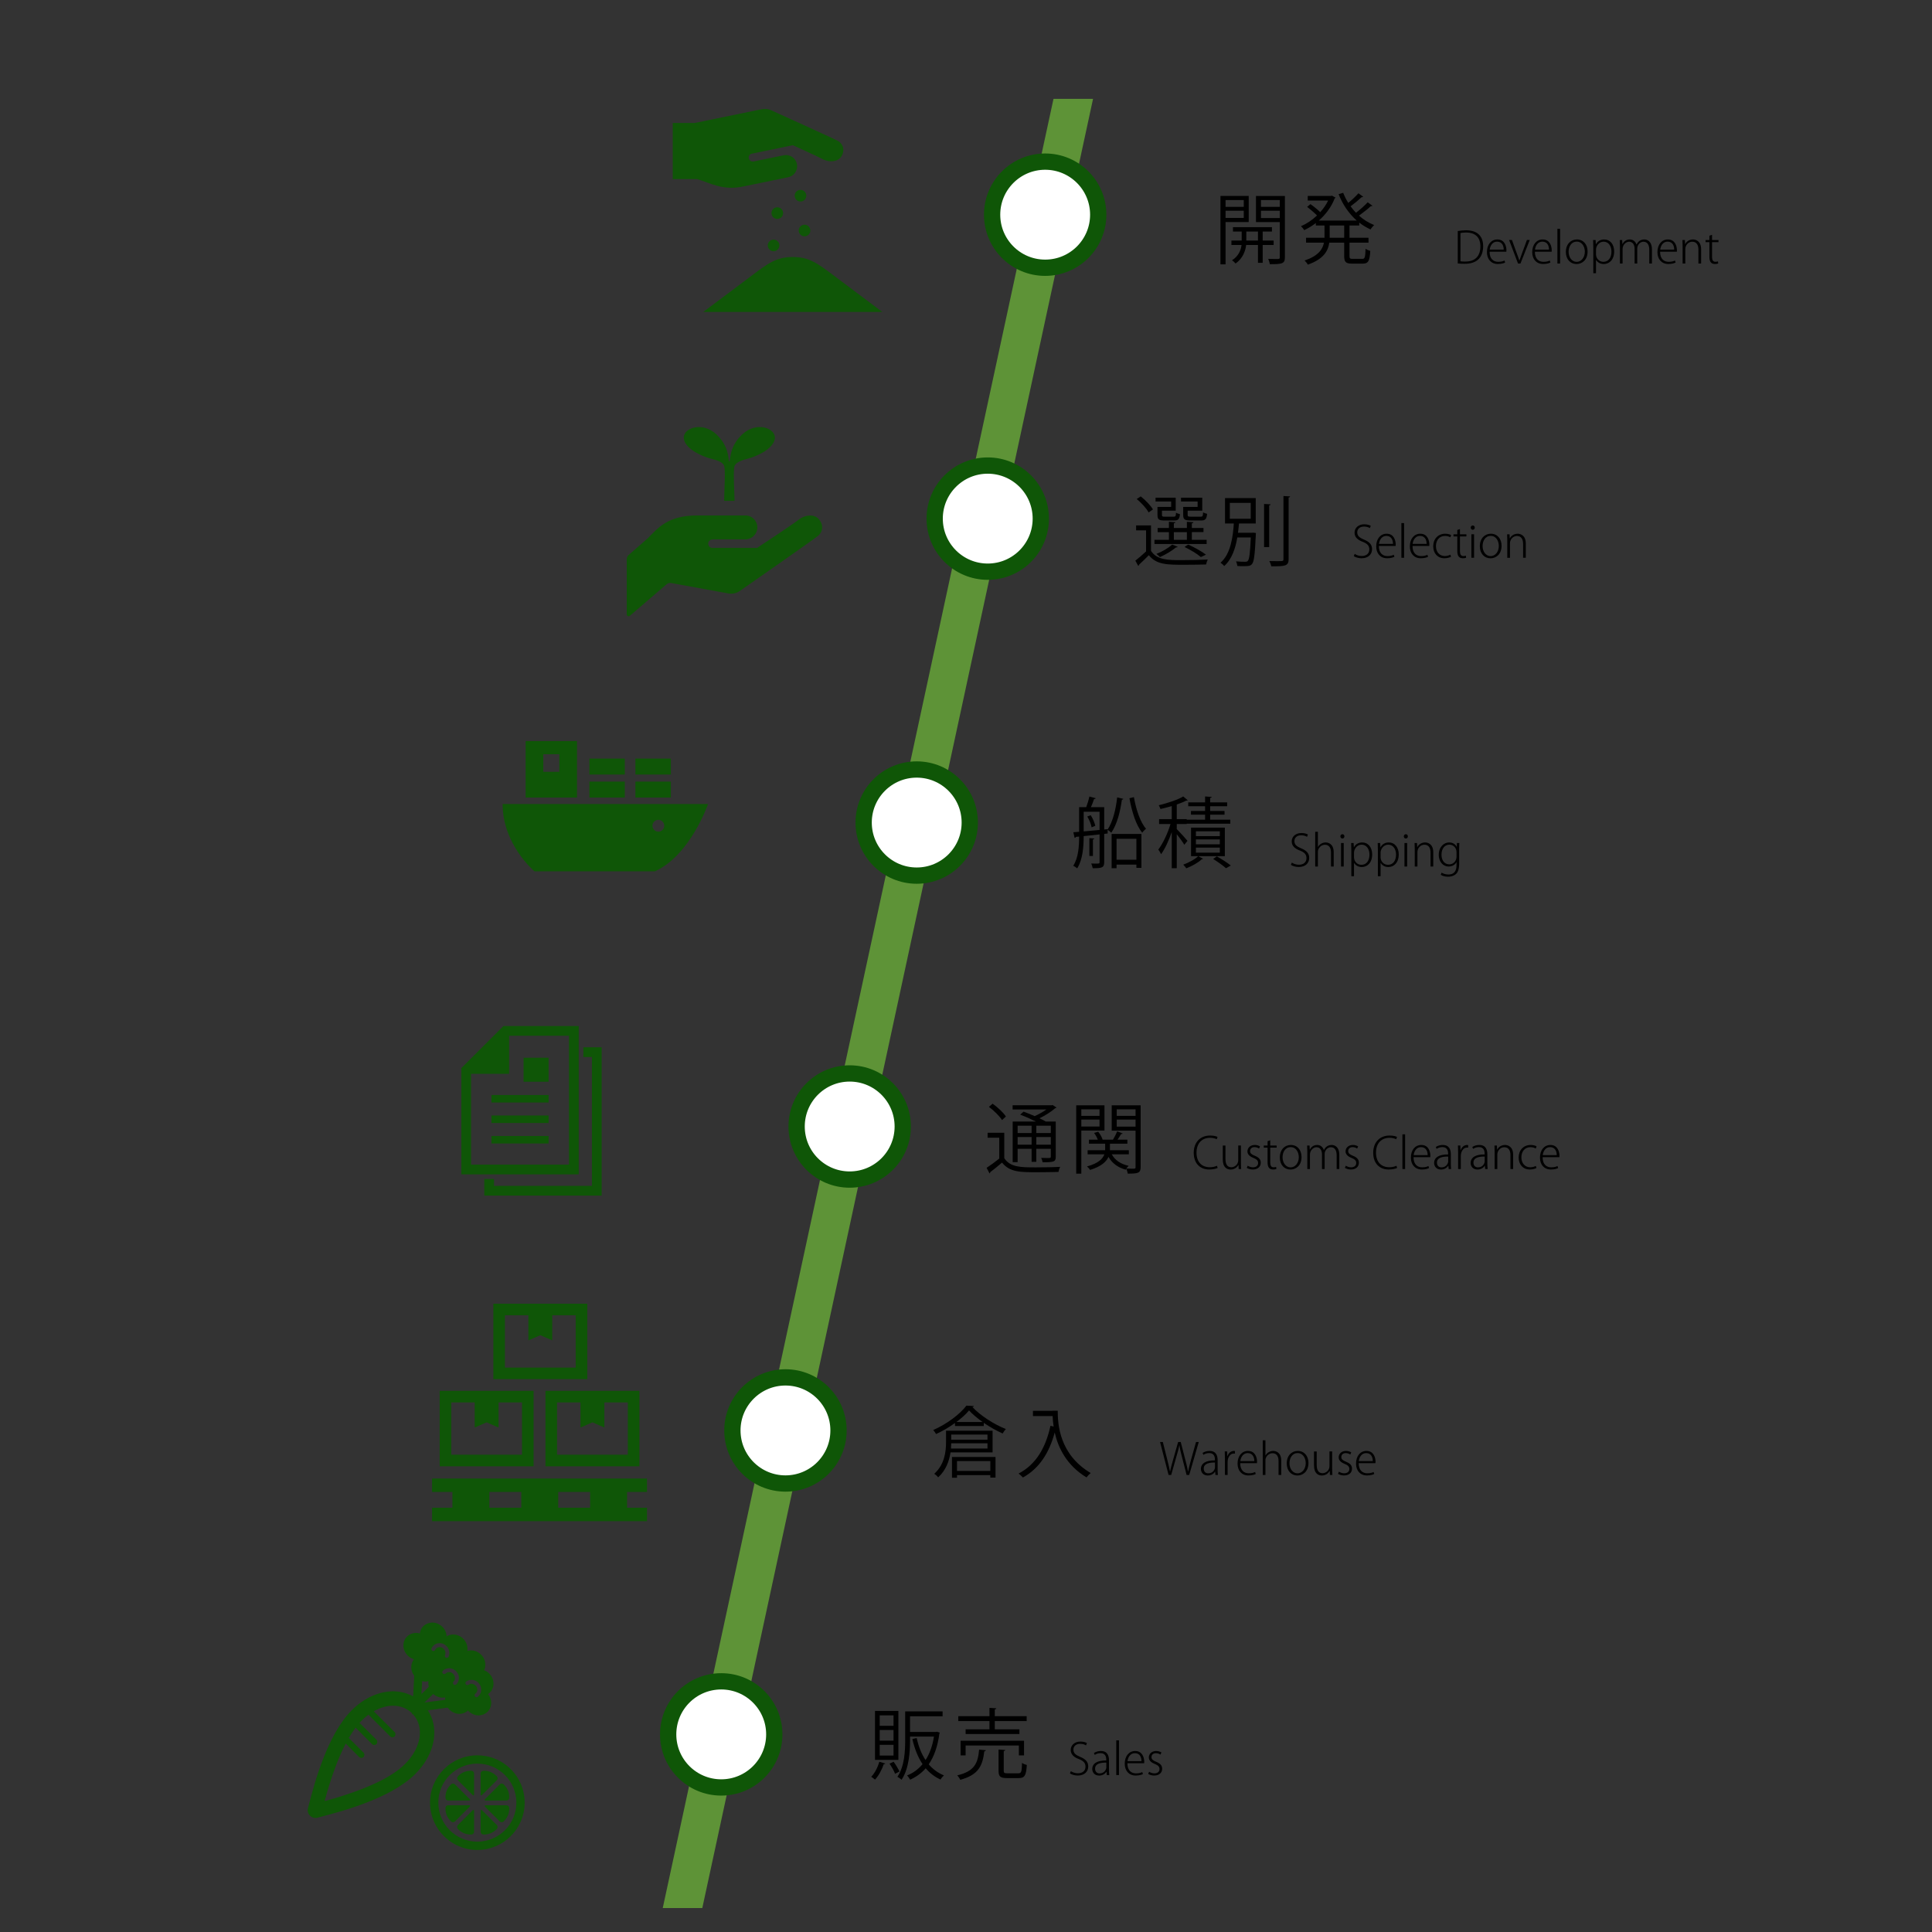 <?xml version="1.0" encoding="utf-8"?>
<!-- Generator: Adobe Illustrator 16.0.3, SVG Export Plug-In . SVG Version: 6.00 Build 0)  -->
<!DOCTYPE svg PUBLIC "-//W3C//DTD SVG 1.1//EN" "http://www.w3.org/Graphics/SVG/1.1/DTD/svg11.dtd">
<svg version="1.1" xmlns="http://www.w3.org/2000/svg" xmlns:xlink="http://www.w3.org/1999/xlink" x="0px" y="0px" width="801px"
	 height="801px" viewBox="0 0 801 801" enable-background="new 0 0 801 801" xml:space="preserve">
<rect x="0" y="0" width="801" height="801" fill="#333333" stroke="none"/>
<g id="レイヤー_3">
</g>
<g id="_x32_">
	<g>
		<path fill="#0F5607" d="M308.582,77.228c11.376-2.343,15.927-3.281,18.202-3.75c2.512-0.519,4.133-2.977,3.616-5.491
			c-0.521-2.512-2.977-4.129-5.49-3.611c0,0-9.48,1.956-12.518,2.58l0.045-0.041c-0.883,0.213-1.779-0.331-1.996-1.22
			c-0.209-0.887,0.333-1.783,1.22-1.997l0.062,0.015l16.991-3.5c0,0,10.374,4.68,12.767,5.967c2.578,1.191,6.009,0.92,7.4-1.408
			c1.394-2.328,0.877-4.936-1.443-6.324c-2.406-1.284-27.525-12.651-27.525-12.651c-1.927-0.878-3.125-0.729-5.586-0.221
			l-26.264,5.407h-9.147v23.264h10.118C294.489,75.846,299.684,79.224,308.582,77.228z"/>
		<path fill="#0F5607" d="M334.293,81.132c0-1.33-1.08-2.41-2.412-2.41c-1.33,0-2.41,1.08-2.41,2.41c0,1.333,1.081,2.411,2.41,2.411
			C333.213,83.543,334.293,82.465,334.293,81.132z"/>
		<path fill="#0F5607" d="M324.674,88.348c0-1.331-1.08-2.413-2.413-2.413c-1.33,0-2.413,1.082-2.413,2.413
			c0,1.332,1.083,2.412,2.413,2.412C323.593,90.76,324.674,89.68,324.674,88.348z"/>
		<path fill="#0F5607" d="M318.308,101.755c0,1.331,1.081,2.411,2.414,2.411c1.329,0,2.413-1.08,2.413-2.411s-1.083-2.41-2.413-2.41
			C319.389,99.345,318.308,100.424,318.308,101.755z"/>
		<path fill="#0F5607" d="M333.556,97.976c1.333,0,2.412-1.079,2.412-2.411c0-1.331-1.08-2.41-2.412-2.41
			c-1.33,0-2.41,1.079-2.41,2.41C331.146,96.896,332.227,97.976,333.556,97.976z"/>
		<path fill="#0F5607" d="M345.556,114.148c-6.748-5.061-10.121-7.591-16.872-7.591c-6.747,0-10.121,2.53-16.868,7.591
			c-6.744,5.062-20.242,15.184-20.242,15.184h74.223C365.798,129.332,352.3,119.21,345.556,114.148z"/>
	</g>
	<g>
		<g>
			<path fill="#0F5607" d="M213.391,735.333c-1-1.289-2.164-2.447-3.453-3.454c-3.324-2.585-7.502-4.128-12.035-4.128
				c-10.815,0-19.617,8.797-19.617,19.617c0,3.561,0.956,6.906,2.621,9.786c1.727,2.986,4.223,5.483,7.211,7.209
				c2.878,1.665,6.225,2.622,9.784,2.622c10.821-0.001,19.624-8.803,19.624-19.617C217.525,742.834,215.985,738.656,213.391,735.333
				z M197.905,763.541c-8.932,0-16.174-7.24-16.174-16.174c0-8.933,7.242-16.176,16.174-16.176c8.936,0,16.176,7.243,16.176,16.176
				C214.081,756.301,206.84,763.541,197.905,763.541z"/>
			<path fill="#0F5607" d="M196.362,750.401c-0.114-0.047-0.245-0.021-0.332,0.066l-6.161,6.161
				c-0.256,0.257-0.385,0.615-0.35,0.977c0.036,0.362,0.238,0.614,0.531,0.892c0,0,0.944,0.988,2.314,1.558
				c1.37,0.566,2.736,0.534,2.736,0.534c0.379,0.001,0.727-0.023,1.007-0.254c0.281-0.23,0.443-0.575,0.443-0.939l-0.001-8.712
				C196.548,750.561,196.475,750.45,196.362,750.401z"/>
			<path fill="#0F5607" d="M199.451,744.331c0.113,0.047,0.244,0.021,0.331-0.065l6.161-6.161c0.256-0.257,0.385-0.614,0.351-0.977
				c-0.035-0.361-0.239-0.615-0.532-0.891c0,0-0.943-0.99-2.313-1.557c-1.37-0.568-2.737-0.535-2.737-0.535
				c-0.378-0.001-0.726,0.023-1.006,0.254c-0.28,0.231-0.443,0.576-0.443,0.938v8.713
				C199.263,744.175,199.337,744.285,199.451,744.331z"/>
			<path fill="#0F5607" d="M194.87,748.64c-0.046-0.112-0.156-0.187-0.28-0.187h-8.713c-0.363,0-0.708,0.161-0.938,0.442
				c-0.232,0.281-0.266,0.603-0.255,1.006c0,0-0.032,1.367,0.534,2.736c0.569,1.371,1.558,2.313,1.558,2.313
				c0.268,0.269,0.529,0.497,0.892,0.533c0.361,0.033,0.719-0.095,0.976-0.352l6.163-6.161
				C194.891,748.886,194.917,748.755,194.87,748.64z"/>
			<path fill="#0F5607" d="M200.941,746.311c0.048,0.113,0.158,0.188,0.281,0.188h8.713c0.363,0,0.708-0.162,0.938-0.442
				c0.23-0.281,0.266-0.604,0.255-1.008c0,0,0.032-1.365-0.535-2.736c-0.568-1.369-1.557-2.312-1.557-2.312
				c-0.268-0.269-0.53-0.497-0.892-0.531c-0.361-0.036-0.719,0.093-0.978,0.349l-6.16,6.162
				C200.92,746.065,200.894,746.196,200.941,746.311z"/>
			<path fill="#0F5607" d="M184.939,746.056c0.231,0.28,0.574,0.442,0.938,0.442h8.713c0.124,0,0.234-0.074,0.28-0.188
				c0.048-0.114,0.022-0.245-0.064-0.331l-6.162-6.162c-0.257-0.257-0.615-0.385-0.976-0.349c-0.362,0.034-0.614,0.237-0.892,0.53
				c0,0-0.989,0.943-1.557,2.313c-0.567,1.371-0.535,2.736-0.535,2.736C184.684,745.428,184.707,745.774,184.939,746.056z"/>
			<path fill="#0F5607" d="M210.873,748.896c-0.231-0.281-0.575-0.442-0.938-0.442h-8.713c-0.123,0-0.234,0.074-0.281,0.188
				c-0.047,0.114-0.021,0.245,0.066,0.331l6.16,6.161c0.258,0.257,0.617,0.385,0.978,0.35c0.362-0.034,0.615-0.238,0.892-0.531
				c0,0,0.989-0.942,1.557-2.313c0.567-1.369,0.535-2.736,0.535-2.736C211.128,749.524,211.104,749.177,210.873,748.896z"/>
			<path fill="#0F5607" d="M196.03,744.265c0.087,0.088,0.218,0.113,0.332,0.066c0.113-0.047,0.187-0.158,0.187-0.28v-8.713
				c0.001-0.363-0.161-0.707-0.442-0.938c-0.28-0.232-0.603-0.266-1.007-0.255c0,0-1.366-0.032-2.736,0.535
				s-2.314,1.557-2.314,1.557c-0.268,0.267-0.495,0.529-0.531,0.891c-0.035,0.363,0.094,0.721,0.35,0.978L196.03,744.265z"/>
			<path fill="#0F5607" d="M199.782,750.467c-0.087-0.085-0.218-0.112-0.331-0.065c-0.113,0.049-0.188,0.159-0.188,0.282v8.712
				c0,0.364,0.163,0.709,0.443,0.939c0.28,0.23,0.603,0.266,1.006,0.255c0,0,1.367,0.031,2.737-0.535
				c1.369-0.569,2.313-1.558,2.313-1.558c0.269-0.267,0.497-0.529,0.532-0.892c0.035-0.361-0.095-0.72-0.351-0.977L199.782,750.467z
				"/>
		</g>
		<g>
			<path fill="#0F5607" d="M202.326,702.362c0.477-0.316,0.892-0.705,1.233-1.158c1.795-2.373,1.222-5.898-1.279-7.858
				c-0.477-0.373-1.006-0.672-1.559-0.855h-0.001c1.124-2.343,0.362-5.279-1.81-6.982c-1.051-0.823-2.34-1.278-3.629-1.278
				c-0.415,0-0.813,0.064-1.194,0.168c-0.114,0.025-0.227,0.047-0.338,0.079c0.335-2.077-0.527-4.205-2.25-5.557
				c-1.049-0.822-2.335-1.274-3.621-1.274c-0.893,0-1.753,0.226-2.486,0.65c-0.074,0.038-0.152,0.067-0.225,0.111
				c-0.077-1.725-0.921-3.34-2.316-4.434c-1.049-0.824-2.339-1.277-3.628-1.277c-0.155,0-0.301,0.037-0.454,0.05
				c-0.058,0.005-0.115,0.013-0.172,0.021c-0.313,0.035-0.617,0.09-0.913,0.178c-0.023,0.007-0.046,0.018-0.069,0.024
				c-1.009,0.316-1.907,0.901-2.555,1.756c-0.519,0.688-0.853,1.51-0.952,2.36c-0.007,0.044-0.019,0.087-0.024,0.131
				c-0.533-0.158-1.081-0.238-1.628-0.238c-0.215,0-0.417,0.046-0.625,0.069c-0.07,0.008-0.14,0.013-0.209,0.023
				c-0.238,0.036-0.467,0.085-0.694,0.151c-0.035,0.01-0.068,0.025-0.102,0.037c-0.432,0.137-0.835,0.328-1.213,0.57
				c-0.058,0.037-0.12,0.073-0.176,0.113c-0.191,0.135-0.37,0.278-0.542,0.438c-0.042,0.04-0.08,0.085-0.121,0.127
				c-0.163,0.162-0.337,0.312-0.478,0.497c-1.794,2.374-1.22,5.898,1.28,7.859c0.629,0.492,1.332,0.85,2.092,1.063l-0.118,0.107
				c-1.458,1.926-1.379,4.703,0.186,6.736l-0.32,5.994l-0.145,2.522c-0.896-0.495-1.836-0.873-2.798-1.194
				c-0.092-0.029-0.183-0.059-0.275-0.089c-1.431-0.449-2.928-0.709-4.485-0.771c-0.04-0.001-0.081-0.006-0.123-0.007
				c-0.202-0.007-0.4-0.036-0.605-0.036c-0.288,0-0.578,0.037-0.867,0.051c-0.101,0.004-0.203,0.011-0.305,0.019
				c-5.6,0.341-11.255,3.086-16.043,7.874c-10.148,10.15-15.552,30.811-17.586,38.591c-0.206,0.79-0.367,1.406-0.484,1.815
				c-0.333,1.164-0.021,2.403,0.813,3.238c0.609,0.608,1.427,0.943,2.305,0.943c0.314,0,0.628-0.044,0.933-0.132
				c0.408-0.116,1.026-0.279,1.814-0.484c7.779-2.034,28.442-7.438,38.59-17.585c7.219-7.219,9.679-16.415,6.64-23.756
				c-0.38-0.925-0.833-1.822-1.385-2.681l8.203-1.084c0.347,0.49,0.761,0.925,1.229,1.292c1.049,0.822,2.335,1.275,3.622,1.275
				c1.358,0,2.631-0.492,3.55-1.39c0.25,0.282,0.521,0.539,0.807,0.761c1.051,0.824,2.341,1.277,3.629,1.277
				c0.156,0,0.301-0.037,0.454-0.05c0.059-0.004,0.115-0.013,0.172-0.019c0.314-0.036,0.619-0.092,0.914-0.18
				c0.022-0.007,0.044-0.017,0.067-0.022c1.009-0.317,1.908-0.901,2.555-1.758c1.493-1.973,1.381-4.79-0.278-6.816
				C202.329,702.368,202.328,702.365,202.326,702.362z M197.089,702.178c0.43-0.313,0.711-0.782,0.791-1.324
				c0.091-0.605-0.081-1.25-0.473-1.768c-0.473-0.626-1.199-0.999-1.946-0.999c-0.445,0-0.864,0.133-1.211,0.387
				c-0.141,0.102-0.306,0.156-0.479,0.156c-0.261,0-0.508-0.127-0.661-0.339c-0.126-0.177-0.179-0.393-0.145-0.606
				c0.035-0.216,0.15-0.403,0.326-0.532c0.624-0.452,1.371-0.69,2.161-0.69c1.263,0,2.481,0.613,3.256,1.64
				c0.655,0.865,0.941,1.957,0.785,2.993c-0.145,0.979-0.659,1.831-1.447,2.402c-0.14,0.103-0.306,0.155-0.477,0.155
				c-0.219,0-0.423-0.085-0.577-0.238c-0.031-0.03-0.059-0.063-0.086-0.099c-0.126-0.175-0.178-0.392-0.144-0.607
				C196.796,702.492,196.913,702.305,197.089,702.178z M147.415,716.263l6.823,6.821c0.243,0.244,0.566,0.378,0.909,0.378
				c0.345,0,0.669-0.134,0.911-0.378c0.501-0.501,0.501-1.317,0-1.818l-7.001-6.967c0.299-0.334,0.6-0.658,0.909-0.966
				c0.88-0.879,1.828-1.697,2.789-2.434l9.017,9.017c0.243,0.244,0.566,0.376,0.909,0.376c0.344,0,0.667-0.132,0.911-0.376
				c0.501-0.502,0.501-1.318,0-1.82l-6.836-6.798l-1.801-1.802c2.651-1.514,5.428-2.313,8.029-2.313
				c3.057,0,5.777,1.087,7.856,3.129l0.007,0.335l-0.013,0.227l0.016-0.018l0.001,0.035l0.248-0.277l0.005-0.006
				c4.954,5.225,3.628,13.937-3.15,20.713c-2.534,2.535-6.108,4.95-10.69,7.236c-0.011,0.004-0.021,0.01-0.031,0.015
				c-4.534,2.259-10.057,4.392-16.534,6.39c-0.122,0.037-0.25,0.077-0.37,0.114c-0.624,0.191-1.264,0.379-1.904,0.566
				c-1.41,0.411-2.709,0.772-3.836,1.075c2.623-9.735,5.564-17.756,8.741-23.838l5.555,5.556c0.244,0.244,0.566,0.377,0.91,0.377
				c0.344,0,0.667-0.133,0.91-0.377c0.502-0.501,0.502-1.317,0-1.819l-6.091-6.064c0.837-1.438,1.699-2.746,2.543-3.928
				C147.246,716.508,147.327,716.378,147.415,716.263z M189.193,698.32c-0.154,0.151-0.358,0.235-0.573,0.235
				c-0.219,0-0.423-0.085-0.582-0.242c-0.152-0.156-0.236-0.361-0.234-0.58c0-0.217,0.087-0.422,0.242-0.574
				c0.397-0.394,0.608-0.931,0.592-1.517c-0.017-0.606-0.271-1.189-0.717-1.642c-0.465-0.485-1.072-0.753-1.709-0.753
				c-0.554,0-1.068,0.208-1.45,0.585c-0.149,0.147-0.352,0.229-0.569,0.229c-0.223,0-0.435-0.086-0.585-0.236
				c-0.315-0.32-0.312-0.837,0.009-1.154c0.673-0.662,1.586-1.028,2.571-1.028c1.074,0,2.13,0.442,2.895,1.213
				c0.738,0.747,1.16,1.722,1.188,2.743C190.298,696.642,189.915,697.608,189.193,698.32z M185.989,686.858
				c-0.133,0.29-0.424,0.479-0.744,0.479c-0.117,0-0.229-0.024-0.336-0.073c-0.198-0.089-0.349-0.251-0.426-0.454
				c-0.077-0.204-0.07-0.427,0.02-0.625c0.498-1.099-0.039-2.467-1.194-3.051c-0.341-0.174-0.699-0.262-1.061-0.262
				c-0.083,0-0.164,0.032-0.245,0.042c-0.027,0.003-0.055,0.009-0.081,0.015c-0.129,0.019-0.261,0.021-0.384,0.064
				c-0.511,0.181-0.916,0.55-1.137,1.041c-0.132,0.291-0.424,0.479-0.744,0.479c-0.116,0-0.229-0.025-0.336-0.072
				c-0.089-0.04-0.17-0.097-0.24-0.166c-0.239-0.239-0.306-0.606-0.167-0.914c0.408-0.9,1.146-1.577,2.083-1.907
				c0.404-0.142,0.825-0.214,1.252-0.214c0.619,0,1.223,0.147,1.797,0.438C185.97,682.648,186.841,684.973,185.989,686.858z
				 M177.649,697.007c-0.126,0.775-0.086,1.589,0.125,2.333l-1.771,1.768l-1.287,1.26l0.31-5.385
				c0.469,0.121,0.95,0.184,1.428,0.184c0.362,0,0.717-0.045,1.049-0.134C177.552,697.021,177.602,697.018,177.649,697.007z
				 M176.003,705.851l3.61-3.533l0.005,0.019c0.092,0.083,0.183,0.163,0.279,0.24c1.05,0.822,2.338,1.275,3.628,1.275
				c0.35,0,0.698-0.037,1.015-0.127c0.016-0.004,0.034-0.002,0.051-0.006c-0.055,0.334-0.078,0.676-0.049,0.991l-4.734,0.644
				L176.003,705.851z"/>
		</g>
	</g>
	<g>
		<rect x="244.357" y="324.051" fill="#0F5607" width="14.685" height="6.607"/>
		<rect x="244.357" y="314.508" fill="#0F5607" width="14.685" height="6.607"/>
		<rect x="263.445" y="324.051" fill="#0F5607" width="14.685" height="6.607"/>
		<rect x="263.445" y="314.508" fill="#0F5607" width="14.685" height="6.607"/>
		<path fill="#0F5607" d="M239.219,307.247h-21.292v23.411h21.292V307.247z M231.89,319.989h-6.633v-7.293h6.633V319.989z"/>
		<path fill="#0F5607" d="M208.383,333.351c0,16.887,13.214,27.898,13.214,27.898h49.925c14.683-6.605,22.024-27.898,22.024-27.898
			H208.383z M272.953,344.79c-1.352,0-2.447-1.096-2.447-2.447s1.095-2.447,2.447-2.447s2.448,1.096,2.448,2.447
			S274.305,344.79,272.953,344.79z"/>
	</g>
	<g>
		<path fill="#0F5607" d="M221.225,605.526v-28.884H182.28v31.283h38.945V605.526z M216.425,603.126h-29.344v-21.683h9.729v10.401
			l4.943-2.141l4.942,2.141v-10.401h9.729V603.126z"/>
		<path fill="#0F5607" d="M226.148,607.926h38.946v-2.399v-28.884h-38.946V607.926z M230.949,581.443h9.73v10.401l4.942-2.141
			l4.941,2.141v-10.401h9.729v21.683h-29.343V581.443z"/>
		<path fill="#0F5607" d="M243.484,569.392v-28.885H204.54v31.285h38.944V569.392z M238.683,566.991H209.34v-21.684h9.729v10.401
			l4.941-2.14l4.943,2.14v-10.401h9.73V566.991z"/>
		<path fill="#0F5607" d="M268.251,618.558v-5.569h-89.129v5.569h8.446v6.545h-8.446v5.57h89.129v-5.57h-8.265v-6.545H268.251
			L268.251,618.558z M202.887,618.558h13.231v6.545h-13.231V618.558z M244.667,625.103h-13.232v-6.545h13.232V625.103z"/>
	</g>
	<g>
		<path fill="#0F5607" d="M239.939,425.387h-31.212l-17.463,17.462v44.041h48.675V425.387L239.939,425.387z M235.903,482.853
			h-40.602v-37.647h15.782v-15.78h24.82V482.853L235.903,482.853z"/>
		<rect x="203.756" y="453.985" fill="#0F5607" width="23.689" height="3.11"/>
		<rect x="203.756" y="462.479" fill="#0F5607" width="23.689" height="3.111"/>
		<rect x="203.756" y="470.975" fill="#0F5607" width="23.689" height="3.11"/>
		<rect x="217.067" y="438.529" fill="#0F5607" width="10.378" height="9.953"/>
		<polygon fill="#0F5607" points="241.854,434.194 241.854,438.23 245.41,438.23 245.41,491.659 204.809,491.659 204.809,488.803 
			200.771,488.803 200.771,495.696 249.448,495.696 249.448,434.194 		"/>
	</g>
	<g>
		<g>
			<path fill="#0F5607" d="M304.536,207.643c0-3.032-0.657-12.713,0-14.426c0.659-1.714,3.373-2.501,5.875-3.161
				c2.501-0.658,10.011-3.557,10.802-8.035c0.792-4.478-7.509-7.509-13.437-1.976c-5.928,5.53-4.742,11.327-5.401,11.327
				c-0.658,0,0.528-5.797-5.399-11.327c-5.929-5.533-14.228-2.502-13.437,1.976c0.79,4.479,8.299,7.377,10.801,8.035
				c2.503,0.66,5.216,1.316,5.875,3.03c0.659,1.712,0,11.524,0,14.557H304.536L304.536,207.643z"/>
		</g>
		<path fill="#0F5607" d="M339.408,215.156c-1.957-2.134-5.603-1.68-8.042,0.123c-2.228,1.857-17.461,11.869-17.461,11.869H295.39
			l-0.059,0.028c-0.976-0.032-1.737-0.851-1.708-1.824c0.035-0.976,0.855-1.739,1.824-1.705l-0.058-0.034c3.309,0,13.641,0,13.641,0
			c2.739,0,4.96-2.219,4.96-4.955c0-2.743-2.222-4.962-4.96-4.962c-2.48,0-7.438,0-19.836,0c-12.401,0-16.329,5.168-20.669,9.505
			l-7.873,6.88c-0.514,0.445-0.808,1.087-0.808,1.768v22.86c0,0.302,0.182,0.582,0.459,0.709c0.277,0.126,0.604,0.082,0.836-0.12
			l15.217-13.047c0.536-0.456,1.253-0.649,1.944-0.524l23.718,4.312c1.653,0.301,3.355-0.08,4.734-1.05
			c0,0,30.267-21.049,32.505-22.91C341.388,220.124,341.365,217.289,339.408,215.156z"/>
	</g>
	<polygon fill="#5E9337" points="274.77,791.075 436.771,41 453.171,41 291.17,791.075 	"/>
	<circle fill="#FFFFFF" stroke="#0F5607" stroke-width="6.749" stroke-miterlimit="10" cx="433.323" cy="89.006" r="22"/>
	<circle fill="#FFFFFF" stroke="#0F5607" stroke-width="6.749" stroke-miterlimit="10" cx="409.511" cy="215.019" r="22"/>
	<circle fill="#FFFFFF" stroke="#0F5607" stroke-width="6.749" stroke-miterlimit="10" cx="380.064" cy="341.031" r="22"/>
	<circle fill="#FFFFFF" stroke="#0F5607" stroke-width="6.749" stroke-miterlimit="10" cx="352.276" cy="467.045" r="22"/>
	<circle fill="#FFFFFF" stroke="#0F5607" stroke-width="6.749" stroke-miterlimit="10" cx="325.647" cy="593.058" r="22"/>
	<circle fill="#FFFFFF" stroke="#0F5607" stroke-width="6.749" stroke-miterlimit="10" cx="299.018" cy="719.07" r="22"/>
	<g>
		<path d="M517.709,92.059h-9.6v17.535h-2.112v-28.35h11.712V92.059z M515.661,82.939h-7.552v2.815h7.552V82.939z M508.109,90.363
			h7.552v-3.008h-7.552V90.363z M528.044,101.563h-4.543v7.392h-1.953v-7.392h-4.895c-0.225,2.079-1.248,5.567-4.416,7.679
			c-0.32-0.416-0.96-1.023-1.439-1.344c2.815-1.76,3.743-4.447,3.936-6.335h-4.191v-1.824h4.255v-3.744h-3.616v-1.823h16.159v1.823
			h-3.839v3.744h4.543V101.563z M516.717,99.738h4.831v-3.744h-4.831V99.738z M532.716,81.244v25.405c0,2.752-1.216,2.88-6.24,2.88
			c-0.096-0.607-0.383-1.6-0.703-2.208c1.088,0.032,2.144,0.064,2.943,0.064c1.696,0,1.889,0,1.889-0.736V92.091h-9.888V81.244
			H532.716z M530.604,82.939h-7.809v2.815h7.809V82.939z M522.796,90.395h7.809v-3.039h-7.809V90.395z"/>
		<path d="M565.164,81.563c-0.097,0.16-0.353,0.225-0.64,0.192c-1.184,1.12-3.04,2.655-4.576,3.775
			c0.672,0.96,1.439,1.855,2.24,2.688c1.632-1.247,3.647-3.039,4.863-4.352l1.952,1.44c-0.128,0.16-0.416,0.191-0.672,0.16
			c-1.216,1.151-3.265,2.751-4.896,3.936c1.855,1.664,4,3.008,6.271,3.903c-0.48,0.448-1.152,1.248-1.473,1.824
			c-1.664-0.736-3.231-1.696-4.703-2.848v1.216h-4.031v5.087h7.871v2.017h-7.871v5.535c0,1.024,0.191,1.184,1.344,1.184h3.967
			c1.057,0,1.217-0.64,1.345-4.191c0.479,0.384,1.376,0.736,1.952,0.896c-0.225,4.127-0.801,5.279-3.137,5.279h-4.383
			c-2.624,0-3.297-0.672-3.297-3.168v-5.535h-6.175c-0.513,3.552-2.464,6.848-8.896,9.119c-0.256-0.512-0.896-1.312-1.376-1.696
			c5.663-1.92,7.52-4.607,8.063-7.423h-7.424v-2.017h7.648v-5.087h-3.584v-1.024c-1.536,1.185-3.2,2.176-4.832,2.944
			c-0.288-0.513-0.896-1.216-1.344-1.632c2.271-0.96,4.607-2.496,6.655-4.448c-1.024-1.056-2.688-2.496-4.096-3.552l1.376-1.151
			c1.376,0.96,3.04,2.304,4.064,3.327c1.311-1.472,2.432-3.071,3.264-4.8h-8.447v-1.919h9.631l0.384-0.129
			c0.832,0.48,1.185,0.641,1.504,0.769c-0.032,0.16-0.192,0.288-0.353,0.352c-1.375,3.616-3.775,6.752-6.591,9.216h15.743
			c-3.232-2.848-5.855-6.656-7.52-10.943l1.887-0.576c0.576,1.472,1.281,2.88,2.113,4.191c1.471-1.184,3.167-2.783,4.223-3.999
			L565.164,81.563z M557.292,98.586v-5.087h-6.015v5.087H557.292z"/>
	</g>
	<g>
		<path d="M477.202,217.835v10.56c2.496,3.84,7.232,3.84,12.735,3.84c3.68,0,8.159-0.097,10.815-0.257
			c-0.288,0.48-0.607,1.44-0.704,2.048c-2.208,0.064-5.76,0.129-8.991,0.129c-7.136,0-11.583,0-14.751-3.968
			c-1.407,1.439-2.911,2.848-4.096,3.968c0,0.256-0.063,0.352-0.288,0.479l-1.216-2.176c1.344-1.056,3.008-2.464,4.448-3.84v-8.735
			h-4.129v-2.048H477.202z M472.946,205.804c1.953,1.536,4.129,3.776,5.057,5.408l-1.793,1.247
			c-0.863-1.663-3.008-3.999-4.927-5.567L472.946,205.804z M500.272,223.818v1.729h-21.63v-1.729h5.983v-3.199h-4.672v-1.729h4.672
			v-2.56l2.688,0.192c-0.031,0.224-0.224,0.384-0.64,0.416v1.951h5.407v-2.56l2.688,0.192c-0.031,0.224-0.223,0.384-0.639,0.447
			v1.92h4.831v1.729h-4.831v3.199H500.272z M485.554,210.155v-2.239h-6.463v-1.568h8.352v5.376h-5.696v1.76
			c0,0.607,0.16,0.736,1.185,0.736h3.646c0.769,0,0.929-0.192,0.992-1.664c0.385,0.288,1.12,0.479,1.633,0.607
			c-0.192,2.112-0.736,2.624-2.368,2.624h-4.063c-2.272,0-2.881-0.416-2.881-2.271v-3.36H485.554z M488.274,226.698
			c-0.16,0.256-0.416,0.288-0.673,0.224c-1.76,1.473-4.415,3.04-6.688,4.032c-0.352-0.384-1.024-0.992-1.472-1.312
			c2.24-0.864,4.896-2.336,6.527-3.872L488.274,226.698z M486.674,220.619v3.199h5.407v-3.199H486.674z M496.529,210.155v-2.239
			h-6.88v-1.568h8.8v5.376h-6.048v1.76c0,0.607,0.191,0.736,1.344,0.736h4c0.832,0,0.992-0.192,1.056-1.792
			c0.416,0.256,1.152,0.479,1.664,0.607c-0.224,2.208-0.769,2.752-2.464,2.752h-4.416c-2.399,0-3.039-0.416-3.039-2.304v-3.328
			H496.529z M492.626,225.771c2.688,1.216,5.631,2.848,7.359,4.191l-2.112,0.992c-1.504-1.312-4.192-2.943-6.784-4.191
			L492.626,225.771z"/>
		<path d="M519.122,220.875l0.448-0.032l1.12,0.128c0,0.224-0.032,0.448-0.032,0.704c-0.384,8.255-0.735,11.167-1.567,12.159
			c-0.705,0.8-1.248,0.896-3.553,0.896c-0.768,0-1.631,0-2.527-0.063c-0.064-0.608-0.288-1.408-0.576-1.92
			c1.632,0.16,3.232,0.16,3.775,0.16c0.576,0,0.864-0.064,1.121-0.353c0.607-0.64,0.959-3.136,1.247-9.728h-5.6
			c-0.735,4.384-2.176,8.96-5.439,11.872c-0.319-0.448-0.991-1.057-1.504-1.408c4.224-3.647,5.151-10.815,5.503-16.255h-3.646
			v-10.527h12.734v10.527h-6.943c-0.128,1.184-0.225,2.496-0.416,3.84H519.122z M509.875,208.492v6.591h8.671v-6.591H509.875z
			 M524.082,208.939l2.72,0.16c-0.032,0.224-0.191,0.384-0.607,0.448v17.278h-2.112V208.939z M532.113,205.644l2.752,0.16
			c-0.032,0.256-0.192,0.384-0.608,0.448v25.566c0,1.535-0.447,2.207-1.408,2.56c-1.023,0.384-2.783,0.416-5.759,0.416
			c-0.128-0.576-0.479-1.568-0.832-2.176c1.184,0.032,2.272,0.032,3.167,0.032c2.561,0,2.688,0,2.688-0.832V205.644z"/>
	</g>
	<g>
		<path d="M459.207,343.932c2.176-3.265,3.424-8.384,3.968-13.344l2.56,0.608c-0.063,0.191-0.256,0.319-0.607,0.352
			c-0.672,4.896-1.952,10.144-4.384,13.695c-0.353-0.353-1.056-0.928-1.536-1.216l0.032,1.536l-1.44,0.159v11.775
			c0,2.304-1.056,2.464-4.768,2.464c-0.096-0.544-0.352-1.408-0.64-1.952c0.704,0,1.344,0.032,1.855,0.032
			c1.473,0,1.633,0,1.633-0.544v-11.551c-2.336,0.256-4.608,0.479-6.592,0.704c0,4.191-0.353,9.727-2.688,13.375
			c-0.352-0.353-1.151-0.864-1.632-1.088c2.177-3.393,2.433-8.191,2.433-12.096l-1.345,0.128c-0.063,0.256-0.287,0.384-0.512,0.416
			L445,345.051l2.4-0.191v-10.208h2.943c0.512-1.344,1.056-3.167,1.312-4.415l2.624,0.704c-0.063,0.191-0.288,0.319-0.672,0.319
			c-0.319,0.929-0.8,2.272-1.312,3.392h5.503v9.248l1.408-0.128V343.932z M449.288,336.54v8.159c2.016-0.16,4.287-0.384,6.592-0.608
			v-7.551H449.288z M452.584,343.003c-0.225-1.248-0.96-3.104-1.792-4.479l1.407-0.544c0.896,1.344,1.633,3.168,1.92,4.384
			L452.584,343.003z M453.672,347.643c-0.032,0.192-0.16,0.32-0.544,0.385v6.847h-1.473v-7.392L453.672,347.643z M460.871,359.962
			v-14.207h12.351v14.047h-2.079v-1.344h-8.224v1.504H460.871z M471.143,347.771h-8.224v8.672h8.224V347.771z M470.118,330.492
			c0.896,5.184,2.688,10.495,5.023,13.087c-0.512,0.384-1.216,1.12-1.567,1.664c-2.528-3.008-4.319-8.672-5.312-14.303
			L470.118,330.492z"/>
		<path d="M487.88,343.739c1.023,0.992,3.808,4.063,4.447,4.863l-1.312,1.632c-0.544-0.96-1.983-2.911-3.136-4.384v14.111h-2.08
			v-14.975c-1.216,3.487-2.848,7.039-4.415,9.151c-0.257-0.576-0.801-1.44-1.152-1.92c1.855-2.4,3.936-6.784,5.056-10.592h-4.735
			v-2.016h5.247v-5.407c-1.536,0.447-3.168,0.863-4.672,1.216c-0.128-0.448-0.447-1.12-0.703-1.568
			c3.68-0.896,7.903-2.271,10.143-3.647l1.888,1.6c-0.159,0.128-0.384,0.16-0.64,0.097c-1.056,0.575-2.399,1.119-3.936,1.632v6.079
			h4.128v0.225h7.615v-2.08h-5.855v-1.536h5.855v-1.952h-6.976v-1.6h6.976v-2.464l2.752,0.192c-0.032,0.224-0.225,0.384-0.641,0.416
			v1.855h7.04v1.6h-7.04v1.952h5.952v1.536h-5.952v2.08h8.352v1.663h-18.078v0.128h-4.128V343.739z M507.814,354.971h-10.976
			l1.952,1.088c-0.096,0.128-0.32,0.191-0.608,0.224c-1.312,1.312-3.999,2.815-6.335,3.712c-0.288-0.448-0.864-1.088-1.28-1.504
			c2.272-0.832,4.96-2.271,6.176-3.52H493.8v-11.84h14.015V354.971z M495.815,344.635v2.017h9.919v-2.017H495.815z M495.815,348.027
			v2.016h9.919v-2.016H495.815z M495.815,351.419v2.079h9.919v-2.079H495.815z M508.294,359.962
			c-1.216-1.088-3.359-2.624-5.312-3.84l1.504-1.088c2.08,1.185,4.416,2.688,5.792,3.808L508.294,359.962z"/>
	</g>
	<g>
		<path d="M416.37,469.652v10.527c2.464,3.808,7.007,3.808,13.087,3.808c3.487,0,7.583-0.063,10.079-0.224
			c-0.256,0.479-0.576,1.472-0.704,2.111c-2.176,0.064-5.632,0.128-8.831,0.128c-7.008,0-11.392,0-14.559-3.999
			c-1.696,1.472-3.456,2.879-4.896,3.968c0,0.287-0.063,0.415-0.288,0.512l-1.216-2.304c1.568-1.024,3.521-2.433,5.248-3.84v-8.64
			h-4.832v-2.048H416.37z M411.538,457.589c2.08,1.473,4.479,3.68,5.504,5.313l-1.6,1.472c-1.024-1.632-3.36-3.936-5.44-5.472
			L411.538,457.589z M429.52,464.98c-2.016-0.991-4.479-2.079-6.56-2.848l1.408-1.248c1.408,0.513,3.04,1.152,4.607,1.856
			c1.696-0.769,3.488-1.76,4.864-2.752h-14.016v-1.76h16.224l0.352-0.097l1.632,1.057c-0.096,0.128-0.32,0.224-0.512,0.256
			c-1.632,1.408-4.096,3.008-6.56,4.191c0.992,0.448,1.888,0.928,2.624,1.344h4.127v14.56c0,2.111-0.672,2.336-5.439,2.336
			c-0.096-0.576-0.352-1.313-0.607-1.824c0.928,0.032,1.823,0.063,2.464,0.063c1.376,0,1.535,0,1.535-0.575v-3.264h-6.016v5.407
			h-1.951v-5.407h-5.792v5.535h-2.048V464.98H429.52z M427.697,466.709h-5.792v3.039h5.792V466.709z M421.905,474.58h5.792v-3.168
			h-5.792V474.58z M435.664,469.748v-3.039h-6.016v3.039H435.664z M429.648,474.58h6.016v-3.168h-6.016V474.58z"/>
		<path d="M457.905,468.725h-9.6v17.887h-2.111v-28.35h11.711V468.725z M455.856,459.925h-7.551v2.72h7.551V459.925z
			 M448.306,467.061h7.551v-2.88h-7.551V467.061z M472.911,458.262v25.63c0,2.527-1.184,2.688-5.342,2.688
			c-0.064-0.544-0.354-1.439-0.609-2.016c-0.096,0.128-0.16,0.256-0.223,0.384c-3.297-0.896-5.697-2.72-7.168-5.312
			c-0.865,1.983-2.912,3.936-7.615,5.407c-0.256-0.416-0.832-1.088-1.281-1.439c4.801-1.313,6.561-3.264,7.201-5.023h-6.945v-1.696
			h7.264v-2.72h-6.719V472.5h3.68c-0.32-0.863-0.928-1.951-1.535-2.783l1.695-0.513c0.799,0.992,1.568,2.336,1.824,3.264
			l-0.096,0.032h4.383c0.607-0.96,1.375-2.464,1.76-3.455l2.271,0.896c-0.096,0.192-0.352,0.256-0.639,0.224
			c-0.385,0.641-0.961,1.568-1.504,2.336h4.096v1.664h-7.232v2.72h7.84v1.696h-7.072c1.281,2.399,3.713,4.063,7.008,4.768
			c-0.32,0.256-0.672,0.704-0.959,1.12c0.863,0.031,1.664,0.063,2.271,0.063c1.375,0,1.535,0,1.535-0.64v-15.135h-9.887v-10.495
			H472.911z M470.8,459.925h-7.807v2.72h7.807V459.925z M462.993,467.093h7.807v-2.912h-7.807V467.093z"/>
	</g>
	<g>
		<path d="M395.936,589.975c-2.368,1.696-5.088,3.328-7.84,4.575c-0.256-0.479-0.8-1.247-1.184-1.663
			c5.567-2.433,11.135-6.592,13.759-10.111l3.104,0.16c-0.063,0.256-0.319,0.384-0.607,0.416c3.167,3.455,8.927,7.199,13.854,9.119
			c-0.479,0.512-0.992,1.248-1.312,1.855c-2.528-1.12-5.312-2.688-7.84-4.416v1.313h-11.935V589.975z M411.518,602.166H394.08
			c-0.544,3.583-1.92,7.455-5.119,10.335c-0.32-0.448-1.185-1.216-1.632-1.472c4.287-3.84,4.896-9.151,4.896-13.151v-4.703h19.294
			V602.166z M394.368,598.39c0,0.704-0.032,1.408-0.096,2.176h15.135v-2.176H394.368z M409.407,594.774h-15.039v2.111h15.039
			V594.774z M394.688,612.661v-8.607h18.047v8.543h-2.145v-1.023h-13.822v1.088H394.688z M407.391,589.559
			c-2.208-1.567-4.192-3.231-5.632-4.8c-1.248,1.536-3.104,3.2-5.248,4.8H407.391z M410.59,605.749h-13.822v4.096h13.822V605.749z"
			/>
		<path d="M436.351,584.887h2.177c0,5.728,0.735,18.143,13.663,25.822c-0.48,0.384-1.344,1.28-1.729,1.824
			c-8.319-5.056-11.775-12.384-13.182-18.623c-2.304,8.544-6.464,14.943-13.184,18.655c-0.416-0.448-1.248-1.248-1.792-1.633
			c7.072-3.68,11.199-10.495,13.216-19.806l1.312,0.319c-0.256-1.6-0.384-3.071-0.416-4.352h-8.159v-2.176h8.095V584.887z"/>
	</g>
	<g>
		<path d="M367.029,731.142c-0.096,0.192-0.288,0.288-0.64,0.288c-0.769,2.336-2.145,4.832-3.616,6.399
			c-0.384-0.352-1.12-0.896-1.567-1.184c1.407-1.408,2.655-3.808,3.359-6.24L367.029,731.142z M372.469,709.352v20.286h-9.695
			v-20.286H372.469z M370.453,715.526v-4.352h-5.728v4.352H370.453z M370.453,721.67v-4.415h-5.728v4.415H370.453z M370.453,727.846
			v-4.447h-5.728v4.447H370.453z M371.093,735.397c-0.416-1.152-1.407-2.912-2.304-4.191l1.696-0.801
			c0.928,1.28,1.951,2.977,2.432,4.064L371.093,735.397z M388.404,717.959l1.247,0.384c-0.031,0.191-0.128,0.288-0.191,0.384
			c-0.704,5.439-2.24,9.6-4.416,12.767c1.696,1.984,3.808,3.552,6.304,4.576c-0.48,0.416-1.12,1.184-1.408,1.728
			c-2.432-1.119-4.479-2.688-6.144-4.671c-1.823,2.079-3.999,3.615-6.463,4.735c-0.257-0.512-0.832-1.376-1.28-1.76
			c2.464-0.96,4.64-2.528,6.432-4.704c-1.92-2.848-3.296-6.367-4.224-10.399l1.792-0.416c0.768,3.488,1.983,6.592,3.68,9.12
			c1.664-2.561,2.848-5.76,3.487-9.728h-9.919v1.376c0,5.023-0.416,11.903-3.52,16.543c-0.353-0.385-1.216-0.992-1.729-1.216
			c2.976-4.384,3.232-10.592,3.232-15.327v-11.808h15.519v2.016h-13.503v6.496h10.719L388.404,717.959z"/>
		<path d="M408.725,725.638c-0.031,0.225-0.256,0.416-0.64,0.448c-0.704,5.823-2.239,9.76-9.983,11.808
			c-0.224-0.576-0.8-1.408-1.248-1.824c7.2-1.728,8.576-5.056,9.088-10.688L408.725,725.638z M410.229,716.967v-3.424h-12.927
			v-2.016h12.927v-3.456l2.849,0.192c-0.032,0.224-0.225,0.384-0.641,0.447v2.816h13.216v2.016h-13.216v3.424h10.208v1.952h-22.303
			v-1.952H410.229z M424.563,727.782h-2.144v-4.096h-22.078v4.096h-2.08v-6.08h26.302V727.782z M416.148,734.149
			c0,0.896,0.224,1.056,1.536,1.056h4.512c1.216,0,1.439-0.575,1.536-4.319c0.479,0.384,1.375,0.704,1.983,0.864
			c-0.256,4.352-0.896,5.439-3.328,5.439h-4.863c-2.784,0-3.52-0.641-3.52-3.008v-8.832l2.783,0.192
			c-0.031,0.224-0.224,0.384-0.64,0.448V734.149z"/>
	</g>
	<g>
		<path d="M604.384,95.786c1.027-0.181,2.18-0.307,3.439-0.307c5.546,0,7.094,3.331,7.094,6.608c0,2.646-0.936,7.274-7.563,7.274
			c-1.062,0-2.034-0.019-2.971-0.126V95.786z M605.501,108.336c0.521,0.09,1.242,0.107,2.034,0.107c4.105,0,6.229-2.322,6.229-6.302
			c0-3.655-2.016-5.743-5.959-5.743c-0.99,0-1.766,0.107-2.305,0.216V108.336z"/>
		<path d="M624.024,108.84c-0.433,0.234-1.423,0.612-3.025,0.612c-2.809,0-4.52-2.035-4.52-4.897c0-3.188,1.801-5.275,4.321-5.275
			c3.097,0,3.745,2.917,3.763,4.429c0,0.271-0.018,0.433-0.035,0.648h-6.95c0,3.025,1.656,4.195,3.565,4.195
			c1.332,0,2.053-0.271,2.61-0.54L624.024,108.84z M623.43,103.492c0.019-1.387-0.558-3.313-2.737-3.313
			c-2.016,0-2.898,1.855-3.061,3.313H623.43z"/>
		<path d="M634.229,99.495l-3.853,9.759h-1.009l-3.709-9.759h1.189l2.16,5.96c0.359,0.918,0.648,1.746,0.9,2.557h0.035
			c0.252-0.792,0.576-1.656,0.919-2.557l2.196-5.96H634.229z"/>
		<path d="M642.798,108.84c-0.432,0.234-1.422,0.612-3.025,0.612c-2.809,0-4.52-2.035-4.52-4.897c0-3.188,1.801-5.275,4.322-5.275
			c3.097,0,3.744,2.917,3.763,4.429c0,0.271-0.019,0.433-0.036,0.648h-6.949c0,3.025,1.656,4.195,3.564,4.195
			c1.332,0,2.053-0.271,2.611-0.54L642.798,108.84z M642.204,103.492c0.018-1.387-0.559-3.313-2.737-3.313
			c-2.017,0-2.899,1.855-3.062,3.313H642.204z"/>
		<path d="M646.81,109.254h-1.116V94.867h1.116V109.254z"/>
		<path d="M658.206,104.284c0,3.638-2.431,5.186-4.573,5.186c-2.503,0-4.43-1.908-4.43-5.005c0-3.35,2.143-5.186,4.556-5.186
			C656.441,99.279,658.206,101.331,658.206,104.284z M653.723,100.179c-2.358,0-3.385,2.197-3.385,4.231
			c0,2.323,1.423,4.159,3.331,4.159c1.944,0,3.402-1.836,3.402-4.23C657.071,102.556,656.117,100.179,653.723,100.179z"/>
		<path d="M661.66,101.277c0.685-1.26,1.854-1.998,3.475-1.998c2.413,0,4.087,2.034,4.087,4.951c0,3.565-2.105,5.239-4.32,5.239
			c-1.351,0-2.539-0.63-3.17-1.71h-0.035v5.51h-1.117V102.61c0-1.243-0.035-2.197-0.071-3.098h1.026l0.09,1.765H661.66z
			 M661.696,105.419c0,1.674,1.26,3.133,3.078,3.133c2.125,0,3.332-1.765,3.332-4.268c0-2.16-1.152-4.087-3.242-4.087
			c-2.052,0-3.168,1.944-3.168,3.313V105.419z"/>
		<path d="M684.884,109.254h-1.099v-5.672c0-2.07-0.792-3.367-2.413-3.367c-1.404,0-2.574,1.351-2.574,2.827v6.212H677.7v-6.086
			c0-1.692-0.775-2.953-2.287-2.953c-1.387,0-2.701,1.369-2.701,3.043v5.996h-1.098v-7.364c0-0.937-0.037-1.62-0.072-2.377h1.008
			l0.072,1.675h0.036c0.595-1.063,1.513-1.908,3.097-1.908c1.314,0,2.305,0.864,2.719,2.07h0.036c0.505-1.009,1.44-2.07,3.241-2.07
			c1.026,0,3.133,0.612,3.133,4.177V109.254z"/>
		<path d="M694.71,108.84c-0.433,0.234-1.423,0.612-3.025,0.612c-2.809,0-4.52-2.035-4.52-4.897c0-3.188,1.801-5.275,4.321-5.275
			c3.097,0,3.745,2.917,3.763,4.429c0,0.271-0.018,0.433-0.035,0.648h-6.95c0,3.025,1.656,4.195,3.565,4.195
			c1.332,0,2.053-0.271,2.61-0.54L694.71,108.84z M694.115,103.492c0.019-1.387-0.558-3.313-2.737-3.313
			c-2.016,0-2.898,1.855-3.061,3.313H694.115z"/>
		<path d="M705.276,109.254h-1.117v-5.762c0-1.729-0.63-3.277-2.557-3.277c-1.639,0-2.881,1.459-2.881,3.007v6.032h-1.116v-7.364
			c0-0.937-0.036-1.62-0.071-2.377h1.008l0.09,1.692h0.036c0.522-1.044,1.692-1.926,3.259-1.926c1.008,0,3.35,0.558,3.35,4.069
			V109.254z"/>
		<path d="M708.711,97.73l1.099-0.396v2.179h2.664v0.883h-2.664v6.14c0,1.242,0.378,1.999,1.387,1.999
			c0.486,0,0.81-0.072,1.063-0.162l0.107,0.864c-0.307,0.126-0.756,0.216-1.351,0.216c-2.017,0-2.305-1.585-2.305-3.062v-5.995
			h-1.585v-0.883h1.585V97.73z"/>
	</g>
	<g>
		<path d="M567.929,218.956c-0.379-0.27-1.242-0.648-2.395-0.648c-2.089,0-2.827,1.314-2.827,2.377c0,1.477,0.864,2.215,2.755,3.007
			c2.215,0.919,3.385,1.999,3.385,4.016c0,2.07-1.512,3.745-4.357,3.745c-1.188,0-2.539-0.378-3.223-0.883l0.379-0.936
			c0.756,0.521,1.818,0.882,2.934,0.882c1.963,0,3.133-1.099,3.133-2.701c0-1.494-0.756-2.395-2.646-3.15
			c-2.106-0.757-3.475-1.927-3.475-3.817c0-2.017,1.656-3.475,4.016-3.475c1.26,0,2.232,0.324,2.7,0.63L567.929,218.956z"/>
		<path d="M578.116,230.84c-0.432,0.234-1.422,0.612-3.024,0.612c-2.81,0-4.52-2.035-4.52-4.897c0-3.188,1.801-5.275,4.321-5.275
			c3.098,0,3.745,2.917,3.764,4.429c0,0.271-0.019,0.433-0.037,0.648h-6.949c0,3.025,1.656,4.195,3.564,4.195
			c1.333,0,2.053-0.271,2.611-0.54L578.116,230.84z M577.522,225.492c0.018-1.387-0.559-3.313-2.736-3.313
			c-2.018,0-2.899,1.855-3.062,3.313H577.522z"/>
		<path d="M582.129,231.254h-1.116v-14.387h1.116V231.254z"/>
		<path d="M592.067,230.84c-0.433,0.234-1.423,0.612-3.025,0.612c-2.809,0-4.52-2.035-4.52-4.897c0-3.188,1.801-5.275,4.321-5.275
			c3.097,0,3.745,2.917,3.763,4.429c0,0.271-0.018,0.433-0.035,0.648h-6.95c0,3.025,1.656,4.195,3.565,4.195
			c1.332,0,2.053-0.271,2.61-0.54L592.067,230.84z M591.473,225.492c0.019-1.387-0.558-3.313-2.737-3.313
			c-2.016,0-2.898,1.855-3.061,3.313H591.473z"/>
		<path d="M601.589,230.84c-0.433,0.216-1.423,0.612-2.756,0.612c-2.771,0-4.627-2.017-4.627-4.97c0-3.061,2.053-5.203,4.988-5.203
			c1.17,0,2.088,0.342,2.448,0.576l-0.343,0.899c-0.449-0.252-1.17-0.558-2.196-0.558c-2.484,0-3.763,1.963-3.763,4.213
			c0,2.503,1.53,4.124,3.673,4.124c1.099,0,1.8-0.324,2.323-0.559L601.589,230.84z"/>
		<path d="M604.196,219.73l1.099-0.396v2.179h2.665v0.883h-2.665v6.14c0,1.242,0.378,1.999,1.386,1.999
			c0.486,0,0.811-0.072,1.063-0.162l0.108,0.864c-0.306,0.126-0.757,0.216-1.351,0.216c-2.017,0-2.305-1.585-2.305-3.062v-5.995
			h-1.584v-0.883h1.584V219.73z"/>
		<path d="M610.587,219.641c-0.486,0-0.828-0.414-0.828-0.9c0-0.468,0.359-0.882,0.846-0.882c0.504,0,0.828,0.396,0.828,0.882
			C611.433,219.28,611.073,219.641,610.587,219.641z M611.145,231.254h-1.116v-9.741h1.116V231.254z"/>
		<path d="M622.541,226.284c0,3.638-2.431,5.186-4.573,5.186c-2.503,0-4.43-1.908-4.43-5.005c0-3.35,2.143-5.186,4.556-5.186
			C620.776,221.279,622.541,223.331,622.541,226.284z M618.058,222.179c-2.359,0-3.385,2.197-3.385,4.231
			c0,2.323,1.422,4.159,3.33,4.159c1.945,0,3.404-1.836,3.404-4.23C621.407,224.556,620.452,222.179,618.058,222.179z"/>
		<path d="M632.585,231.254h-1.116v-5.762c0-1.729-0.63-3.277-2.558-3.277c-1.638,0-2.881,1.459-2.881,3.007v6.032h-1.115v-7.364
			c0-0.937-0.037-1.62-0.072-2.377h1.008l0.09,1.692h0.037c0.521-1.044,1.691-1.926,3.258-1.926c1.009,0,3.35,0.558,3.35,4.069
			V231.254z"/>
	</g>
	<g>
		<path d="M541.875,346.956c-0.378-0.27-1.242-0.648-2.395-0.648c-2.089,0-2.827,1.314-2.827,2.377c0,1.477,0.864,2.215,2.755,3.007
			c2.215,0.919,3.385,1.999,3.385,4.016c0,2.07-1.513,3.745-4.356,3.745c-1.189,0-2.539-0.378-3.224-0.883l0.378-0.936
			c0.756,0.521,1.818,0.882,2.936,0.882c1.962,0,3.133-1.099,3.133-2.701c0-1.494-0.756-2.395-2.646-3.15
			c-2.107-0.757-3.476-1.927-3.476-3.817c0-2.017,1.656-3.475,4.015-3.475c1.261,0,2.233,0.324,2.701,0.63L541.875,346.956z"/>
		<path d="M552.945,359.254h-1.116v-5.798c0-1.692-0.631-3.223-2.521-3.223c-1.296,0-2.412,0.954-2.79,2.106
			c-0.108,0.288-0.126,0.54-0.126,0.918v5.996h-1.117v-14.387h1.117v6.284h0.035c0.541-1.044,1.819-1.872,3.188-1.872
			c1.008,0,3.331,0.54,3.331,4.051V359.254z"/>
		<path d="M556.543,347.641c-0.485,0-0.828-0.414-0.828-0.9c0-0.468,0.36-0.882,0.847-0.882c0.504,0,0.828,0.396,0.828,0.882
			C557.39,347.28,557.029,347.641,556.543,347.641z M557.101,359.254h-1.115v-9.741h1.115V359.254z"/>
		<path d="M561.331,351.277c0.685-1.26,1.855-1.998,3.476-1.998c2.413,0,4.087,2.034,4.087,4.951c0,3.565-2.106,5.239-4.321,5.239
			c-1.351,0-2.538-0.63-3.169-1.71h-0.036v5.51h-1.116V352.61c0-1.243-0.036-2.197-0.072-3.098h1.026l0.091,1.765H561.331z
			 M561.367,355.419c0,1.674,1.261,3.133,3.079,3.133c2.125,0,3.331-1.765,3.331-4.268c0-2.16-1.152-4.087-3.241-4.087
			c-2.053,0-3.169,1.944-3.169,3.313V355.419z"/>
		<path d="M572.347,351.277c0.685-1.26,1.855-1.998,3.476-1.998c2.413,0,4.087,2.034,4.087,4.951c0,3.565-2.106,5.239-4.321,5.239
			c-1.351,0-2.538-0.63-3.169-1.71h-0.036v5.51h-1.116V352.61c0-1.243-0.036-2.197-0.072-3.098h1.026l0.091,1.765H572.347z
			 M572.383,355.419c0,1.674,1.261,3.133,3.079,3.133c2.125,0,3.331-1.765,3.331-4.268c0-2.16-1.152-4.087-3.241-4.087
			c-2.053,0-3.169,1.944-3.169,3.313V355.419z"/>
		<path d="M582.841,347.641c-0.486,0-0.828-0.414-0.828-0.9c0-0.468,0.36-0.882,0.846-0.882c0.505,0,0.828,0.396,0.828,0.882
			C583.687,347.28,583.327,347.641,582.841,347.641z M583.399,359.254h-1.117v-9.741h1.117V359.254z"/>
		<path d="M594.22,359.254h-1.117v-5.762c0-1.729-0.63-3.277-2.557-3.277c-1.639,0-2.881,1.459-2.881,3.007v6.032h-1.116v-7.364
			c0-0.937-0.036-1.62-0.071-2.377h1.008l0.09,1.692h0.036c0.522-1.044,1.692-1.926,3.259-1.926c1.008,0,3.35,0.558,3.35,4.069
			V359.254z"/>
		<path d="M605.055,349.513c-0.054,0.702-0.09,1.459-0.09,2.575v5.762c0,2.484-0.486,3.709-1.296,4.483
			c-0.883,0.846-2.18,1.152-3.277,1.152c-1.099,0-2.323-0.271-3.061-0.792l0.359-0.9c0.648,0.414,1.603,0.774,2.827,0.774
			c1.944,0,3.349-1.009,3.349-3.8v-1.314h-0.036c-0.504,0.973-1.603,1.801-3.241,1.801c-2.376,0-4.087-2.089-4.087-4.789
			c0-3.403,2.179-5.186,4.304-5.186c1.818,0,2.736,1.008,3.133,1.8h0.036l0.054-1.566H605.055z M603.866,353.24
			c0-1.549-1.17-3.043-2.953-3.043c-1.944,0-3.276,1.639-3.276,4.159c0,2.196,1.099,3.997,3.259,3.997
			c1.711,0,2.971-1.477,2.971-3.115V353.24z"/>
	</g>
	<g>
		<path d="M504.836,484.222c-0.666,0.324-1.944,0.648-3.564,0.648c-3.331,0-6.356-2.143-6.356-6.95c0-4.231,2.611-7.13,6.807-7.13
			c1.818,0,2.736,0.414,3.061,0.576l-0.324,0.954c-0.666-0.324-1.603-0.595-2.736-0.595c-3.439,0-5.654,2.287-5.654,6.194
			c0,3.709,2.053,6.014,5.528,6.014c1.116,0,2.196-0.252,2.952-0.612L504.836,484.222z"/>
		<path d="M514.483,482.224c0,0.918,0.036,1.71,0.09,2.448h-1.026l-0.071-1.656h-0.055c-0.468,0.846-1.512,1.872-3.223,1.872
			c-1.314,0-3.241-0.684-3.241-4.231v-5.726h1.116v5.492c0,2.053,0.612,3.511,2.431,3.511c1.279,0,2.863-1.044,2.863-2.935v-6.086
			h1.116V482.224z"/>
		<path d="M521.988,476.191c-0.342-0.234-0.973-0.595-1.891-0.595c-1.188,0-1.818,0.757-1.818,1.621c0,0.973,0.63,1.387,1.927,1.944
			c1.566,0.63,2.502,1.423,2.502,2.881c0,1.782-1.368,2.827-3.313,2.827c-0.954,0-1.837-0.271-2.484-0.666l0.378-0.9
			c0.504,0.306,1.296,0.666,2.16,0.666c1.459,0,2.161-0.792,2.161-1.782c0-1.009-0.595-1.566-1.963-2.125
			c-1.584-0.63-2.467-1.513-2.467-2.683c0-1.44,1.152-2.683,3.043-2.683c0.9,0,1.656,0.27,2.179,0.612L521.988,476.191z"/>
		<path d="M525.533,473.148l1.098-0.396v2.179h2.665v0.883h-2.665v6.14c0,1.242,0.379,1.999,1.387,1.999
			c0.486,0,0.811-0.072,1.063-0.162l0.107,0.864c-0.306,0.126-0.756,0.216-1.35,0.216c-2.017,0-2.305-1.585-2.305-3.062v-5.995
			h-1.585v-0.883h1.585V473.148z"/>
		<path d="M539.611,479.702c0,3.638-2.431,5.186-4.573,5.186c-2.503,0-4.429-1.908-4.429-5.005c0-3.35,2.143-5.186,4.555-5.186
			C537.848,474.697,539.611,476.749,539.611,479.702z M535.129,475.597c-2.359,0-3.386,2.197-3.386,4.231
			c0,2.323,1.423,4.159,3.331,4.159c1.944,0,3.403-1.836,3.403-4.23C538.478,477.974,537.523,475.597,535.129,475.597z"/>
		<path d="M555.273,484.672h-1.099V479c0-2.07-0.792-3.367-2.412-3.367c-1.405,0-2.575,1.351-2.575,2.827v6.212h-1.099v-6.086
			c0-1.692-0.773-2.953-2.286-2.953c-1.387,0-2.701,1.369-2.701,3.043v5.996h-1.098v-7.364c0-0.937-0.036-1.62-0.072-2.377h1.008
			l0.072,1.675h0.036c0.594-1.063,1.513-1.908,3.097-1.908c1.314,0,2.305,0.864,2.719,2.07h0.036c0.504-1.009,1.44-2.07,3.241-2.07
			c1.026,0,3.133,0.612,3.133,4.177V484.672z"/>
		<path d="M562.668,476.191c-0.342-0.234-0.973-0.595-1.891-0.595c-1.188,0-1.818,0.757-1.818,1.621c0,0.973,0.63,1.387,1.927,1.944
			c1.566,0.63,2.502,1.423,2.502,2.881c0,1.782-1.368,2.827-3.313,2.827c-0.954,0-1.837-0.271-2.484-0.666l0.378-0.9
			c0.504,0.306,1.296,0.666,2.16,0.666c1.459,0,2.161-0.792,2.161-1.782c0-1.009-0.595-1.566-1.963-2.125
			c-1.584-0.63-2.467-1.513-2.467-2.683c0-1.44,1.152-2.683,3.043-2.683c0.9,0,1.656,0.27,2.179,0.612L562.668,476.191z"/>
		<path d="M579.247,484.222c-0.666,0.324-1.944,0.648-3.564,0.648c-3.331,0-6.356-2.143-6.356-6.95c0-4.231,2.611-7.13,6.807-7.13
			c1.818,0,2.736,0.414,3.061,0.576l-0.324,0.954c-0.666-0.324-1.603-0.595-2.736-0.595c-3.439,0-5.654,2.287-5.654,6.194
			c0,3.709,2.053,6.014,5.528,6.014c1.116,0,2.196-0.252,2.952-0.612L579.247,484.222z"/>
		<path d="M582.557,484.672h-1.116v-14.387h1.116V484.672z"/>
		<path d="M592.494,484.258c-0.432,0.234-1.423,0.612-3.025,0.612c-2.809,0-4.519-2.035-4.519-4.897c0-3.188,1.8-5.275,4.321-5.275
			c3.097,0,3.745,2.917,3.763,4.429c0,0.271-0.018,0.433-0.036,0.648h-6.95c0,3.025,1.657,4.195,3.565,4.195
			c1.332,0,2.053-0.271,2.61-0.54L592.494,484.258z M591.9,478.91c0.018-1.387-0.559-3.313-2.737-3.313
			c-2.017,0-2.898,1.855-3.061,3.313H591.9z"/>
		<path d="M601.513,482.35c0,0.773,0.018,1.603,0.126,2.322h-1.026l-0.126-1.351h-0.054c-0.469,0.774-1.531,1.566-3.007,1.566
			c-1.909,0-2.846-1.368-2.846-2.7c0-2.287,1.999-3.602,5.816-3.565c0-0.954,0-3.025-2.395-3.025c-0.829,0-1.711,0.234-2.396,0.721
			l-0.324-0.792c0.847-0.559,1.909-0.828,2.863-0.828c2.755,0,3.367,2.017,3.367,3.853V482.35z M600.414,479.504
			c-2.034,0-4.663,0.253-4.663,2.521c0,1.351,0.882,1.962,1.854,1.962c2.089,0,2.809-1.746,2.809-2.467V479.504z"/>
		<path d="M608.693,475.813c-0.144-0.036-0.288-0.036-0.486-0.036c-1.62,0-2.557,1.746-2.557,3.511v5.384h-1.116v-6.86
			c0-0.972-0.018-1.926-0.072-2.898h1.009l0.036,1.944h0.071c0.414-1.206,1.423-2.16,2.701-2.16c0.145,0,0.271,0.036,0.414,0.054
			V475.813z"/>
		<path d="M616.65,482.35c0,0.773,0.018,1.603,0.126,2.322h-1.026l-0.126-1.351h-0.054c-0.469,0.774-1.531,1.566-3.008,1.566
			c-1.908,0-2.845-1.368-2.845-2.7c0-2.287,1.999-3.602,5.816-3.565c0-0.954,0-3.025-2.396-3.025c-0.828,0-1.71,0.234-2.395,0.721
			l-0.324-0.792c0.847-0.559,1.909-0.828,2.863-0.828c2.755,0,3.367,2.017,3.367,3.853V482.35z M615.552,479.504
			c-2.034,0-4.663,0.253-4.663,2.521c0,1.351,0.882,1.962,1.854,1.962c2.089,0,2.809-1.746,2.809-2.467V479.504z"/>
		<path d="M627.342,484.672h-1.116v-5.762c0-1.729-0.63-3.277-2.557-3.277c-1.639,0-2.881,1.459-2.881,3.007v6.032h-1.116v-7.364
			c0-0.937-0.036-1.62-0.072-2.377h1.009l0.09,1.692h0.036c0.522-1.044,1.692-1.926,3.259-1.926c1.009,0,3.349,0.558,3.349,4.069
			V484.672z"/>
		<path d="M637.008,484.258c-0.432,0.216-1.422,0.612-2.755,0.612c-2.772,0-4.627-2.017-4.627-4.97c0-3.061,2.053-5.203,4.987-5.203
			c1.17,0,2.089,0.342,2.448,0.576l-0.342,0.899c-0.45-0.252-1.17-0.558-2.196-0.558c-2.485,0-3.764,1.963-3.764,4.213
			c0,2.503,1.53,4.124,3.674,4.124c1.098,0,1.8-0.324,2.322-0.559L637.008,484.258z"/>
		<path d="M646.008,484.258c-0.432,0.234-1.423,0.612-3.025,0.612c-2.809,0-4.519-2.035-4.519-4.897c0-3.188,1.8-5.275,4.321-5.275
			c3.097,0,3.745,2.917,3.763,4.429c0,0.271-0.018,0.433-0.036,0.648h-6.95c0,3.025,1.657,4.195,3.565,4.195
			c1.332,0,2.053-0.271,2.61-0.54L646.008,484.258z M645.414,478.91c0.018-1.387-0.559-3.313-2.737-3.313
			c-2.017,0-2.898,1.855-3.061,3.313H645.414z"/>
	</g>
	<g>
		<path d="M496.999,597.855l-3.961,13.666h-1.08l-1.98-7.725c-0.506-1.908-0.811-3.275-1.01-4.59h-0.035
			c-0.217,1.295-0.594,2.646-1.17,4.59l-2.197,7.725h-1.08l-3.529-13.666h1.152l1.891,7.527c0.432,1.764,0.828,3.402,1.08,4.717
			h0.055c0.215-1.332,0.684-2.936,1.188-4.736l2.125-7.508h1.08l1.926,7.455c0.434,1.656,0.865,3.348,1.063,4.789h0.055
			c0.307-1.531,0.721-3.025,1.188-4.736l2.107-7.508H496.999z"/>
		<path d="M504.825,609.199c0,0.773,0.018,1.604,0.127,2.322h-1.027l-0.125-1.35h-0.055c-0.469,0.773-1.531,1.566-3.008,1.566
			c-1.908,0-2.844-1.369-2.844-2.701c0-2.287,1.998-3.602,5.816-3.564c0-0.955,0-3.025-2.396-3.025
			c-0.828,0-1.709,0.234-2.395,0.721l-0.324-0.793c0.848-0.559,1.91-0.828,2.863-0.828c2.756,0,3.367,2.018,3.367,3.854V609.199z
			 M503.728,606.354c-2.035,0-4.664,0.254-4.664,2.521c0,1.352,0.883,1.963,1.855,1.963c2.088,0,2.809-1.746,2.809-2.467V606.354z"
			/>
		<path d="M512.007,602.664c-0.143-0.037-0.287-0.037-0.486-0.037c-1.619,0-2.557,1.746-2.557,3.512v5.383h-1.115v-6.859
			c0-0.973-0.018-1.926-0.072-2.898h1.008l0.037,1.943h0.07c0.414-1.205,1.424-2.16,2.701-2.16c0.145,0,0.271,0.037,0.414,0.055
			V602.664z"/>
		<path d="M520.63,611.107c-0.432,0.234-1.422,0.613-3.025,0.613c-2.809,0-4.518-2.035-4.518-4.898c0-3.188,1.799-5.275,4.32-5.275
			c3.098,0,3.746,2.918,3.764,4.43c0,0.27-0.018,0.432-0.037,0.648h-6.949c0,3.025,1.656,4.195,3.564,4.195
			c1.332,0,2.053-0.271,2.611-0.541L520.63,611.107z M520.036,605.76c0.018-1.387-0.559-3.313-2.736-3.313
			c-2.018,0-2.898,1.855-3.061,3.313H520.036z"/>
		<path d="M531.196,611.521h-1.117v-5.797c0-1.693-0.629-3.223-2.52-3.223c-1.297,0-2.414,0.953-2.791,2.105
			c-0.107,0.289-0.127,0.541-0.127,0.918v5.996h-1.115v-14.387h1.115v6.285h0.037c0.539-1.045,1.818-1.873,3.186-1.873
			c1.01,0,3.332,0.541,3.332,4.051V611.521z"/>
		<path d="M542.481,606.553c0,3.637-2.43,5.186-4.572,5.186c-2.504,0-4.43-1.908-4.43-5.006c0-3.35,2.143-5.186,4.555-5.186
			C540.718,601.547,542.481,603.6,542.481,606.553z M537.999,602.447c-2.359,0-3.385,2.197-3.385,4.23c0,2.324,1.422,4.16,3.33,4.16
			c1.945,0,3.404-1.836,3.404-4.23C541.349,604.824,540.394,602.447,537.999,602.447z"/>
		<path d="M552.31,609.074c0,0.918,0.035,1.709,0.09,2.447h-1.027l-0.07-1.656h-0.055c-0.469,0.846-1.512,1.873-3.223,1.873
			c-1.314,0-3.242-0.684-3.242-4.232v-5.725h1.117v5.492c0,2.053,0.611,3.51,2.43,3.51c1.279,0,2.863-1.043,2.863-2.934v-6.086
			h1.117V609.074z"/>
		<path d="M559.815,603.041c-0.342-0.234-0.973-0.594-1.891-0.594c-1.189,0-1.818,0.756-1.818,1.621
			c0,0.973,0.629,1.387,1.926,1.943c1.566,0.631,2.502,1.424,2.502,2.881c0,1.783-1.367,2.828-3.313,2.828
			c-0.953,0-1.836-0.271-2.484-0.666l0.379-0.9c0.504,0.305,1.295,0.666,2.16,0.666c1.459,0,2.16-0.793,2.16-1.783
			c0-1.008-0.594-1.566-1.963-2.125c-1.584-0.629-2.467-1.512-2.467-2.682c0-1.441,1.152-2.684,3.043-2.684
			c0.9,0,1.656,0.27,2.18,0.613L559.815,603.041z"/>
		<path d="M569.751,611.107c-0.432,0.234-1.422,0.613-3.025,0.613c-2.809,0-4.518-2.035-4.518-4.898c0-3.188,1.799-5.275,4.32-5.275
			c3.098,0,3.746,2.918,3.764,4.43c0,0.27-0.018,0.432-0.037,0.648h-6.949c0,3.025,1.656,4.195,3.564,4.195
			c1.332,0,2.053-0.271,2.611-0.541L569.751,611.107z M569.157,605.76c0.018-1.387-0.559-3.313-2.736-3.313
			c-2.018,0-2.898,1.855-3.061,3.313H569.157z"/>
	</g>
	<g>
		<path d="M450.257,723.635c-0.378-0.27-1.242-0.648-2.395-0.648c-2.088,0-2.826,1.314-2.826,2.377c0,1.477,0.864,2.215,2.754,3.008
			c2.215,0.918,3.386,1.998,3.386,4.016c0,2.07-1.513,3.744-4.357,3.744c-1.188,0-2.539-0.377-3.223-0.883l0.378-0.936
			c0.756,0.521,1.818,0.883,2.935,0.883c1.963,0,3.133-1.1,3.133-2.701c0-1.494-0.756-2.395-2.646-3.15
			c-2.106-0.758-3.476-1.928-3.476-3.818c0-2.016,1.657-3.475,4.016-3.475c1.261,0,2.232,0.324,2.701,0.631L450.257,723.635z"/>
		<path d="M459.779,733.611c0,0.773,0.018,1.602,0.126,2.322h-1.026l-0.126-1.352h-0.054c-0.469,0.775-1.531,1.566-3.007,1.566
			c-1.909,0-2.846-1.367-2.846-2.699c0-2.287,1.999-3.602,5.816-3.566c0-0.953,0-3.025-2.395-3.025
			c-0.829,0-1.711,0.234-2.396,0.721l-0.324-0.791c0.847-0.559,1.909-0.828,2.863-0.828c2.755,0,3.367,2.016,3.367,3.852V733.611z
			 M458.681,730.766c-2.034,0-4.663,0.252-4.663,2.521c0,1.35,0.882,1.961,1.854,1.961c2.089,0,2.809-1.746,2.809-2.467V730.766z"/>
		<path d="M463.918,735.934h-1.116v-14.387h1.116V735.934z"/>
		<path d="M473.855,735.52c-0.433,0.234-1.423,0.611-3.024,0.611c-2.81,0-4.52-2.035-4.52-4.896c0-3.188,1.8-5.275,4.321-5.275
			c3.097,0,3.745,2.916,3.763,4.428c0,0.271-0.018,0.434-0.036,0.648h-6.95c0,3.025,1.657,4.195,3.565,4.195
			c1.332,0,2.053-0.27,2.61-0.539L473.855,735.52z M473.262,730.172c0.018-1.387-0.559-3.314-2.737-3.314
			c-2.017,0-2.898,1.855-3.061,3.314H473.262z"/>
		<path d="M481.108,727.453c-0.342-0.234-0.973-0.596-1.891-0.596c-1.188,0-1.818,0.758-1.818,1.621c0,0.973,0.63,1.387,1.927,1.945
			c1.566,0.629,2.502,1.422,2.502,2.881c0,1.781-1.368,2.826-3.313,2.826c-0.954,0-1.837-0.27-2.484-0.666l0.378-0.9
			c0.504,0.307,1.296,0.666,2.16,0.666c1.459,0,2.161-0.791,2.161-1.781c0-1.01-0.595-1.566-1.963-2.125
			c-1.584-0.631-2.467-1.514-2.467-2.684c0-1.439,1.152-2.682,3.043-2.682c0.9,0,1.656,0.27,2.179,0.611L481.108,727.453z"/>
	</g>
</g>
<g id="レイヤー_1">
	<rect x="0.5" y="0.5" fill="none" width="800" height="800"/>
</g>
</svg>
